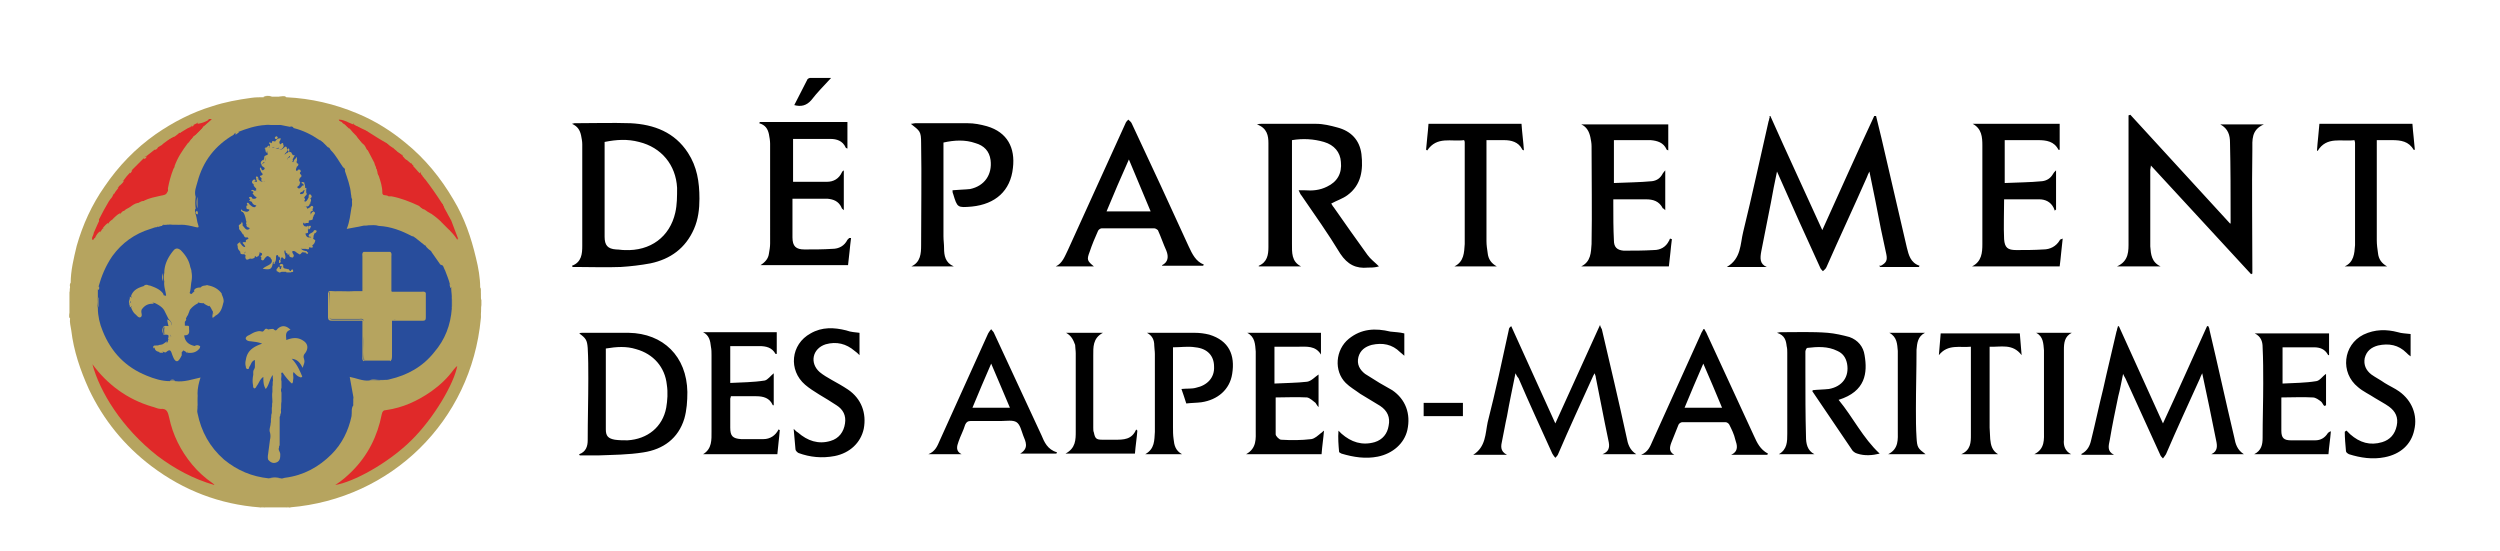 <svg xmlns="http://www.w3.org/2000/svg" xml:space="preserve" id="Calque_1" x="0" y="0" version="1.1" viewBox="0 0 413.9 91.3"><defs id="defs482"><linearGradient id="SVGID_1_" x1="0" x2=".707" y1="0" y2=".707" gradientUnits="userSpaceOnUse"><stop id="stop4" offset="0" stop-color="#e6e6eb"/><stop id="stop6" offset=".174" stop-color="#e2e2e6"/><stop id="stop8" offset=".352" stop-color="#d5d4d8"/><stop id="stop10" offset=".532" stop-color="#c0bfc2"/><stop id="stop12" offset=".714" stop-color="#a4a2a4"/><stop id="stop14" offset=".895" stop-color="#828282"/><stop id="stop16" offset="1" stop-color="#6b6e6e"/></linearGradient></defs><path id="rect3317" fill="#b6a45f" fill-opacity="1" stroke="none" d="M45 16c-.5.1-.9-.1-1.4.1-.7 0-1.3 0-2 .1-2.2.3-4.4.7-6.5 1.4-3.3 1-6.4 2.6-9.3 4.6-3.4 2.4-6.2 5.3-8.5 8.7-2.1 3-3.6 6.3-4.6 9.8-.5 2.1-1 4.1-1 6.2-.2.2-.1.5-.1.7-.1.3 0 .5-.1.8v3.4c.1.3-.1.6.1.9-.1.7.1 1.3.2 2 .4 3.4 1.5 6.6 2.9 9.7 2.4 5.1 5.9 9.4 10.4 12.8 5.3 4 11.3 6.3 17.9 6.8.3-.1.6-.1.9 0h3.4c.2-.1.5-.1.7 0 16.8-1.4 30-14.3 31.6-31.2V52c.1-.5 0-1 .1-1.5v-.8c-.2-.5-.1-.9-.1-1.3-.1-.3 0-.6-.1-.8 0-1.6-.3-3.3-.7-4.9-.8-3.4-1.9-6.6-3.7-9.6-2.1-3.6-4.7-6.8-7.9-9.4-2.4-2-5.1-3.7-8-4.9-3.8-1.6-7.7-2.5-11.8-2.7-.4-.2-.8 0-1.2-.1H45z"/><path id="path45" fill="#e02929" d="M70.4 29.7c1 1.3 1.9 2.6 2.8 4 .3.2.3.5.4.8.2.3.3.6.5.9.4.3.5.7.6 1.1.4 1 .7 1.9 1.1 2.9.1.2.1.3-.1.3-.6-.5-1.1-1-1.4-1.7L73 36.7c-.7-.3-1.2-.8-1.6-1.3-.4-.2-.7-.4-1.1-.7-.4 0-.7-.3-.9-.6-1.5-.7-3-1.3-4.6-1.6h-.4c-.5 0-1.1.1-1.1-.6 0-1-.3-1.9-.6-2.8-.1-.1-.2-.3-.2-.5s-.1-.3-.1-.5c-.3-.3-.4-.7-.4-1.1-.4-.7-.7-1.4-1.1-2.1-.2-.1-.3-.4-.4-.6-.1-.1-.1-.2-.2-.3-.5-.4-1-.9-1.3-1.5-.4-.4-.8-.8-1.1-1.2-.4-.1-.7-.4-.9-.7-.1-.1-.3-.2-.4-.4-.2-.1-.5-.1-.5-.4.5 0 1 .2 1.5.4.4-.1.8 0 1 .4.2.1.4.3.6.3.6.1 1.2.4 1.7.9 1.1.7 2.2 1.4 3.3 2 .4.1.7.4 1 .8.2.2.4.3.6.5.4.2.8.3.9.8l.5.5c.6 0 .8.5 1.1.9l.3.3c.6.2.9.6 1.1 1.2.1.2.3.3.4.5.2-.1.2.2.3.4zM28.7 28c-.4 1-.7 2.1-.9 3.2 0 .2.1.4-.1.6-.2.5-.6.5-1.1.6-.9.2-1.9.4-2.7.8-.3.3-.7.4-1.1.4-.5.1-.9.4-1.3.7-.2.3-.5.5-.9.6-.3 0-.4.2-.6.4-.3.4-.7.8-1.2.9-.3.2-.6.4-.8.7-.2.4-.5.8-.9.9-.2.1-.3.3-.4.5-.2.4-.4.7-.8.9-.1 0-.2.2-.2.3-.1.2-.2.4-.4.3-.2-.1-.2-.3-.2-.5 0-.3.2-.5.4-.7.3-.6.5-1.2.8-1.8 0-.2 0-.3.1-.5.5-1 1.1-2.1 1.7-3.1 0-.4.3-.7.6-.9.1-.1.1-.2.2-.3.1-.4.3-.7.7-1 .1-.1.1-.2.2-.3.1-.4.4-.7.7-.9.3-.4.6-.8 1-1.2.1-.2.3-.4.4-.5l1.9-1.9c.1-.2.3-.4.5-.4.5-.4.9-.7 1.4-1.1.1-.2.4-.3.6-.4.2-.1.3-.2.5-.3.4-.6 1-1 1.7-1.2.1-.1.2-.1.3-.2.2-.3.5-.6.9-.6h.1c.4-.5.9-.8 1.5-.9.1 0 .3 0 .3-.2.1-.1.3-.2.4-.2l.6-.3c.5-.4 1.2-.6 1.9-.7h.6c-.2.6-.7.8-1.2 1.1-.1 0-.1.1-.2.1-.4.7-1 1.3-1.7 1.7 0 .1-.1.1-.1.2-.2.4-.4.7-.8.9-.9 1.2-1.7 2.4-2.2 3.8.1.3 0 .4-.2.5zm26.8 52.3c1.1-.7 2-1.5 2.8-2.3 2.6-2.6 4.2-5.8 4.9-9.4.1-.5.3-.7.7-.7 2.8-.4 5.2-1.5 7.5-3.1 1.4-1 2.7-2.2 3.7-3.6.2-.2.3-.4.6-.6-.5 2.8-3.8 8.6-7.7 12.4-3.9 3.8-9.5 6.8-12.5 7.3zm-40.2-20c2.5 3.4 5.8 5.8 9.8 7 .5.1 1 .4 1.5.4 1-.1 1.2.5 1.4 1.4.6 2.9 1.9 5.5 3.8 7.8 1 1.2 2.1 2.2 3.4 3.1.1.1.2.1.3.3-3.5-1-6.6-2.7-9.4-4.8-6-4.7-9.6-10.7-10.8-15.2z"/><path id="path43" fill="#284d9c" d="M73.7 44.8c.3.8.6 1.5.8 2.3.2.2.3.4.2.6 0 .5.1 1 .1 1.5.1.6.1 1.2 0 1.9-.2 2.7-1.1 5.1-2.9 7.2-1.9 2.4-4.4 3.8-7.4 4.5-.3.1-.6.1-.9.1-.3.1-.5 0-.8.1-.6 0-1.1-.1-1.7 0-1.1.1-2.1-.4-3.2-.6l.6 3.3c.1.5.1.9 0 1.4-.4.5-.2 1.2-.3 1.8-.5 2.4-1.6 4.6-3.3 6.3-2.1 2.1-4.6 3.5-7.7 3.9-.2 0-.5.2-.7.1-.7-.1-1.3-.1-2 0-2.8-.3-5.2-1.3-7.4-3.1-2.4-2.1-3.8-4.7-4.4-7.7-.1-.3 0-.6 0-.9-.1-.8-.1-1.5 0-2.3 0-.9.2-1.8.5-2.7-1.4.3-2.7.8-4.2.6-.3-.1-.6-.1-.9 0-1.3 0-2.6-.4-3.8-.9-3.5-1.4-5.9-3.9-7.3-7.4-.5-1.2-.8-2.5-.8-3.8-.1-.6-.1-1.1 0-1.7v-1.2c0-.2 0-.4.1-.6.5-1.8 1.2-3.5 2.3-5.1 1.6-2.2 3.7-3.7 6.3-4.5.4-.1.7-.3 1.1-.3.2-.2.4-.3.6-.2.1 0 .2.1.3-.1.2-.2.4-.2.6-.1h.4c.7-.1 1.3-.1 2 0 .9 0 1.7.2 2.5.4.4.1.6.1.4-.4-.2-.5-.2-1.1-.4-1.7-.1-.2-.1-.4-.1-.6-.1-.2.1-.3.1-.4-.1-.6-.1-1.2 0-1.9-.3-.9.1-1.7.3-2.5.9-3.4 2.9-6 6-7.8.1-.3.4-.3.6-.4 1.5-.6 3-1.1 4.6-1.2.9-.1 1.7-.1 2.6 0l1.5.3c.2-.1.5-.1.6.2 1.6.4 3 1.1 4.3 2 .2 0 .3.2.5.3l.9.9c.3 0 .3.3.5.5.8.8 1.3 1.8 2 2.8.2.1.4.3.3.6.4 1.2.9 2.5 1 3.8.1.3 0 .6.2.9-.1.4.1.9-.1 1.3-.2 1.2-.3 2.4-.8 3.6.9-.2 1.8-.3 2.6-.5.3-.1.6 0 1-.1.6 0 1.1-.1 1.7.1 2 .1 3.8.8 5.5 1.7.3 0 .4.2.6.3l1.5 1.2c.2 0 .2.2.3.3l.3.3c.2.2.5.3.6.6.5.7.9 1.3 1.4 2 .6.2 1 .4.8 1z"/><path id="path473" d="M293.1 19.2c2.8 6.3 5.7 12.5 8.6 18.9 2.9-6.4 5.7-12.7 8.6-18.9h.3c.3 1.2.6 2.5.9 3.7 1.4 6 2.8 12.1 4.2 18.1.3 1.2.6 2.5 2.1 3 0 .1-.1.1-.1.2h-6.4l-.2-.2h.3c.9-.5 1.1-.9.9-1.9l-.9-4.2c-.6-3.1-1.2-6.2-1.9-9.5-.2.4-.3.6-.4.9-2.2 5-4.5 9.9-6.7 14.9-.1.3-.4.5-.6.7-.2-.2-.4-.4-.5-.7-2.3-5-4.5-9.9-6.7-14.9-.1-.2-.2-.5-.4-.9-.4 1.8-.7 3.5-1 5.1-.5 2.7-1.1 5.4-1.6 8.1-.2 1.1-.3 2.1.9 2.6h-6.6c2.4-1.4 2.2-3.8 2.7-5.8 1.5-6.1 2.8-12.2 4.2-18.3.1-.2.1-.5.2-.7-.1-.2 0-.2.1-.2zM369.3 37v-.8c0-4.2 0-8.4-.1-12.6 0-1.2-.3-2.3-1.6-3h7.2c-2.1.9-1.9 2.6-1.9 4.2-.1 6.5 0 13.1 0 19.6v.9c-.1 0-.2.1-.2.1-5.5-6-11-11.9-16.6-18 0 .3-.1.5-.1.7v12.7c.1 1.3.2 2.6 1.7 3.3h-7.2c2-.9 1.9-2.6 1.9-4.1V19.1c.1 0 .2-.1.3-.1l16.5 18zm-153.9 7.1h-7V44c1.4-.6 1.6-1.8 1.6-3.1V23.7c0-1.2-.2-2.5-1.9-3.1.4-.1.5-.1.7-.1h9.1c1.2 0 2.4.3 3.5.6 2.3.6 3.7 2.1 4 4.4.3 2.6 0 5.1-2.3 6.8-.8.6-1.8.9-2.7 1.4.1.1.2.4.4.6 1.9 2.7 3.7 5.3 5.6 7.9.5.7 1.2 1.2 1.9 1.9-.1 0-.3.1-.4.1-.5.1-1 .1-1.4.1-2 .2-3.4-.5-4.6-2.3-2-3.3-4.2-6.4-6.4-9.6-.2-.2-.3-.5-.5-.9h1c1.3.1 2.5 0 3.7-.6 1.7-.8 2.5-2.2 2.3-4.1-.1-1.6-1.1-2.8-2.8-3.3-1.7-.5-3.5-.6-5.3-.3v17.1c0 1.5-.1 3 1.5 3.8zM350.8 54c2.4 5.3 4.8 10.6 7.3 16.1 2.5-5.4 4.9-10.8 7.3-16.1h.2c.1.2.2.4.2.6 1.4 5.9 2.7 11.9 4.1 17.8.2 1.1.5 2.1 1.6 2.8h-5.4c1.1-.5 1-1.4.8-2.3-.7-3.6-1.5-7.3-2.3-11.1-.2.4-.3.6-.4.9-1.9 4.2-3.8 8.3-5.6 12.5-.1.2-.3.4-.5.7-.2-.2-.4-.4-.5-.7-1.9-4.1-3.7-8.2-5.6-12.3-.1-.3-.3-.5-.5-1-.3 1.4-.5 2.6-.8 3.7-.5 2.4-1 4.8-1.4 7.2-.2 1-.5 1.9.7 2.5h-5.4c0-.1 0-.2.1-.2.9-.5 1.3-1.3 1.5-2.2.7-2.8 1.3-5.7 2-8.5.7-3.2 1.5-6.4 2.2-9.5.1-.2.1-.5.2-.7 0-.2.1-.2.2-.2zm-99.9 7.8c-.5 2.5-1 4.8-1.4 7.1-.3 1.3-.5 2.6-.8 4-.2.9-.4 1.8.8 2.4h-5.6c2.1-1.3 2-3.5 2.4-5.4 1.3-5.1 2.4-10.2 3.5-15.3 0-.2.1-.4.4-.6 2.4 5.3 4.8 10.6 7.3 16.1 2.5-5.5 4.9-10.8 7.4-16.3.1.4.2.5.3.7 1.4 6 2.8 11.9 4.1 17.9.2 1.1.5 2.1 1.6 2.8h-5.6c1.5-.6 1.1-1.7.9-2.7-.7-3.3-1.3-6.6-2-10 0-.2-.1-.4-.2-.7-.2.3-.3.6-.4.8-1.9 4.2-3.8 8.3-5.6 12.5-.1.3-.3.5-.5.7-.2-.2-.3-.4-.5-.7-1.9-4.2-3.8-8.3-5.6-12.5-.2-.2-.3-.4-.5-.8zM131.3 30.1h5.6c1.1 0 2-.5 2.5-1.6 0-.1.1-.1.3-.3v6.6c-.2-.2-.4-.3-.4-.5-.5-1-1.3-1.3-2.3-1.4h-5.8v6.4c0 1.5.6 2 2 2 1.5 0 3.1 0 4.6-.1 1.1 0 2-.5 2.5-1.5l.3-.3h.3c-.2 1.5-.3 3-.5 4.5h-14.5c.8-.5 1.3-1.1 1.4-1.9.1-.6.2-1.1.2-1.7V23.8c0-.5-.1-1.1-.2-1.6-.2-.9-.6-1.5-1.6-1.8 0-.1.1-.1.1-.2h14.5v4.4c-.2-.1-.3-.1-.3-.2-.5-1.1-1.5-1.4-2.5-1.4h-6.2zM331.8 33c0 2.3-.1 4.5 0 6.6.1 1.4.6 1.8 2 1.8 1.5 0 3 0 4.5-.1 1.1 0 2.1-.5 2.7-1.5 0-.1.1-.1.2-.2 0 0 .1 0 .3-.1-.2 1.6-.3 3.1-.5 4.6h-14.5c1.6-.8 1.7-2.3 1.7-3.7V24.1c0-1.4-.1-2.8-1.6-3.6H341v4.3h-.2c-.7-1.4-2-1.6-3.4-1.6h-5.5v7.1c2.1-.1 4.2-.1 6.2-.3.8-.1 1.4-.5 1.8-1.2.1-.2.2-.3.5-.6v6.5c-.1.1-.2.1-.2.2-.1-.2-.1-.3-.2-.5-.5-1-1.4-1.4-2.4-1.4zm-64.6-9.8v7.1c2.1-.1 4.2-.1 6.3-.3.8-.1 1.4-.5 1.8-1.3.1-.1.2-.3.4-.5v6.6c-.2-.2-.3-.3-.4-.3-.6-1.2-1.6-1.5-2.8-1.5h-5.4v.9c0 2 0 3.9.1 5.9 0 1.1.5 1.6 1.6 1.7 1.7 0 3.3 0 5-.1 1.1 0 2-.5 2.5-1.5.1-.1.1-.3.2-.4.1 0 .2.1.3.1-.2 1.5-.3 3-.5 4.5h-14.5c1.6-.8 1.6-2.3 1.7-3.7.1-5.4 0-10.8 0-16.2 0-.5-.1-1-.2-1.5-.2-.9-.6-1.7-1.5-2.1h14.4v4.3c-.2-.1-.3-.1-.3-.2-.5-1.1-1.5-1.4-2.6-1.5zM157.9 44.1h-7c1.5-.7 1.6-2.1 1.6-3.5 0-5.6.1-11.3 0-16.9 0-2-.2-2-1.7-3.2.3 0 .5-.1.7-.1h8.7c1.1 0 2.1.2 3.2.5 3.4 1 4.7 3.6 4.3 6.9-.4 3.8-2.9 6-6.8 6.4-2.4.2-2.4.2-3.1-2.1-.1-.2-.1-.4-.1-.6 1-.1 2-.1 2.9-.2 2.4-.5 3.7-2.4 3.4-4.8-.2-1.5-1.1-2.4-2.5-2.8-1.7-.6-3.5-.5-5.3-.1v15.5c0 .7.1 1.3.1 2 0 1.2.2 2.4 1.6 3zm142.2 20.5c.9-.1 1.8-.1 2.7-.2 2.2-.4 3.4-2 3-4.2-.2-1-.7-1.7-1.6-2.1-1.6-.8-3.3-.7-5-.5-.1 0-.3.4-.3.6v3.4c0 3.6 0 7.1.1 10.7 0 1.1.2 2.3 1.4 2.9h-5.9c1.4-.8 1.4-2.1 1.4-3.4V58.4c0-.4 0-.7-.1-1.1-.1-.9-.3-1.8-1.6-2.2.4-.1.5-.1.7-.1 2.6 0 5.2-.1 7.7.1 1.2.1 2.5.4 3.6.7 1.4.5 2.3 1.6 2.5 3 .5 2.9.2 6-4.3 7.4 2.4 2.9 4 6.3 6.8 8.9-1.2.3-2.5.4-3.7 0-.4-.1-.8-.4-1-.8-2.2-3.2-4.3-6.4-6.5-9.6.1.1.1.1.1-.1zM384 20.5h15.4c.1 1.5.3 2.9.4 4.3h-.2c-.8-1.4-2.1-1.6-3.6-1.6h-2.5v16.6c0 .7.1 1.4.2 2.1.1 1 .6 1.7 1.5 2.2h-7c1.5-.7 1.6-2.1 1.7-3.5V23.7c0-.1 0-.2-.1-.5-2.1.3-4.6-.7-6.1 1.8l-.1-.1c.1-1.5.3-3 .4-4.4zM128.7 75.2h-12.3c1.5-.9 1.4-2.4 1.4-3.8V58.8c0-.5 0-.9-.1-1.4-.1-1-.3-1.9-1.3-2.4h12.2v3.6h-.2c-.6-1.1-1.6-1.3-2.7-1.3h-4.8v6.1c1.9-.1 3.8-.1 5.7-.4.5-.1 1-.8 1.5-1.2v5.3c-.1 0-.2 0-.2-.1-.5-1.1-1.5-1.4-2.7-1.4H121c0 .2-.1.3-.1.4v4.8c0 1.4.4 1.8 1.8 1.9h3.7c1.1 0 2-.6 2.5-1.6.1 0 .1.1.2.1-.1 1.4-.3 2.7-.4 4zM218.3 62v5.4c-.3-.3-.4-.6-.5-.7-.4-.3-.9-.8-1.4-.9-1.8-.1-3.5 0-5.2 0v6.1c0 .3.6.9.9.9 1.7.1 3.3.1 5-.1.6-.1 1.1-.6 1.6-1 .2-.1.3-.3.5-.4-.1 1.3-.3 2.5-.4 3.9h-12.5c1.8-1 1.6-2.6 1.6-4v-13c-.1-1.2-.1-2.4-1.4-3.1h12.2v3.6c-.9-1.5-2.4-1.3-3.7-1.3h-4v6.1c1.8-.1 3.7-.1 5.4-.3.7-.1 1.3-.8 1.9-1.2zm166.5 5.2c-.2-.2-.3-.5-.5-.7-.4-.3-.9-.7-1.4-.7-1.7-.1-3.4 0-5.2 0v5.5c0 1.2.4 1.6 1.6 1.6h4c.9 0 1.6-.4 2.1-1.2.1-.1.2-.2.5-.3-.1 1.3-.3 2.5-.4 3.8h-12.3c1.2-.6 1.4-1.6 1.4-2.7 0-3 .1-6 .1-9 0-2 0-4-.1-6 0-1-.3-1.8-1.3-2.3h12.3v3.6c-.1 0-.2 0-.2-.1-.5-.9-1.3-1.2-2.3-1.2h-5.2v6c1.9-.1 3.8-.1 5.6-.4.6-.1 1-.8 1.6-1.2v5.2c-.2.1-.3.1-.3.1zM251.9 20.5c.1 1.5.3 2.9.4 4.4-.2-.1-.3-.1-.3-.2-.6-1.2-1.8-1.5-3-1.5h-2.9v16.7c0 .7.1 1.3.2 2 .1 1 .6 1.7 1.5 2.2h-7c1.6-.8 1.6-2.3 1.7-3.7V23.6c0-.1 0-.2-.1-.4-2.1.3-4.5-.7-6.1 1.7-.1 0-.1-.1-.2-.1.1-1.4.3-2.8.4-4.3zm-62 34.6h7.9c.8 0 1.6.1 2.4.3 3.3 1 4.3 3.4 3.8 6.5-.4 2.6-2.4 4.3-5.1 4.7-.8.1-1.7.1-2.5.2-.3-.9-.5-1.6-.8-2.4.9-.1 1.7 0 2.4-.2 1.9-.4 3.1-1.7 3-3.5 0-1.8-1.1-3-3.1-3.2-1.2-.2-2.4 0-3.7 0v13.2c0 .7 0 1.3.1 2 .1 1 .3 1.9 1.4 2.5h-6.1c1.6-.9 1.5-2.3 1.6-3.7V58.6c0-.5-.1-1-.1-1.4 0-.9-.3-1.6-1.2-2.1zm42.6.1v3.7c-.3-.3-.5-.4-.7-.6-1.3-1.3-2.9-1.6-4.7-1.2-1.1.3-1.9.9-2.2 2-.3 1.2.2 2.1 1.1 2.8l2.4 1.5 2.1 1.2c2.2 1.5 3.1 3.9 2.5 6.6-.5 2.2-2.4 3.9-4.9 4.4-2 .4-4 .1-6-.5-.2-.1-.4-.2-.4-.3-.1-1.1-.2-2.3-.1-3.5l.5.5c1.6 1.4 3.4 2 5.5 1.4 1.3-.4 2.1-1.4 2.3-2.7.3-1.4-.2-2.5-1.4-3.3-1.1-.7-2.2-1.3-3.3-2-.8-.6-1.7-1.1-2.4-1.8-2-2-1.7-5.5.5-7.3 2.1-1.7 4.4-1.8 6.9-1.2.9.1 1.5.1 2.3.3zm156 16.1.6.6c1.6 1.4 3.3 1.9 5.3 1.3 1.3-.4 2.1-1.3 2.4-2.7.3-1.4-.2-2.4-1.3-3.2-.7-.5-1.5-.9-2.3-1.4-.9-.6-2-1.1-2.8-1.8-3-2.4-2.5-7 .9-8.7 1.9-.9 3.8-.9 5.7-.4.6.2 1.3.2 2.1.3V59c-.3-.2-.5-.4-.7-.6-1.3-1.3-2.9-1.6-4.7-1.2-1.1.3-1.9.9-2.2 2.1-.2 1.1.2 2 1.1 2.7.7.5 1.5.9 2.2 1.4.8.5 1.7.9 2.4 1.4 2.1 1.5 3.1 3.9 2.5 6.4-.5 2.4-2.3 4-4.9 4.5-2 .4-4 .1-5.9-.5-.2-.1-.5-.3-.5-.5-.1-1.1-.2-2.2-.2-3.2.1-.1.2-.2.3-.2zM142.3 55.1v3.7c-.3-.3-.5-.5-.8-.7-1.4-1.2-3-1.6-4.8-1.1-2.2.7-2.7 3.1-1 4.6.6.5 1.3.9 2 1.3.9.5 1.8 1 2.7 1.6 2.2 1.5 3.1 3.9 2.6 6.5-.5 2.3-2.3 4-4.8 4.5-2.1.4-4.1.2-6-.5-.2-.1-.5-.4-.5-.6-.1-1-.2-2.1-.3-3.4.3.3.5.5.7.6 1.6 1.4 3.4 2 5.4 1.4 1.4-.4 2.2-1.5 2.4-2.9.2-1.3-.3-2.3-1.4-3-.9-.6-1.9-1.2-2.9-1.8-.8-.5-1.6-1-2.3-1.6-2.8-2.4-2.4-6.7.9-8.5 1.9-1.1 3.9-1 5.9-.5.8.3 1.5.3 2.2.4zm187.1 2.3v13.4c0 .6.1 1.3.1 1.9.1 1 .3 1.9 1.3 2.5h-6.1c1.6-.7 1.6-2 1.6-3.2V57.4c-1.8.2-3.8-.5-5.3 1.4l.3-3.6h13.1l.3 3.6c-1.5-2-3.5-1.3-5.3-1.4zm-152.9-2.3h6.1c-1.7.9-1.6 2.4-1.6 3.8v11.9c0 .3 0 .6.1.8.2 1 .4 1.2 1.4 1.2h2.1c1.4 0 2.8 0 3.5-1.7l.2.2c-.1 1.3-.3 2.5-.4 3.8h-11.5c1.7-.9 1.7-2.3 1.7-3.7V58.5c0-.5-.1-1-.1-1.4-.3-.8-.6-1.5-1.5-2zm166.4 20.1h-6.1c1.8-.9 1.6-2.5 1.6-3.9V58c-.1-1.1-.1-2.3-1.3-2.9h5.9c-1.2.6-1.3 1.7-1.3 2.8v14.9c-.1 1 .2 1.9 1.2 2.4zm-24.1 0h-6.2c1.8-.9 1.6-2.5 1.6-3.9V58.1c-.1-1.1-.1-2.3-1.4-3h5.9c-1.2.6-1.3 1.7-1.4 2.8 0 3.3-.1 6.5-.1 9.8 0 1.6 0 3.2.1 4.7.1 1.7.2 1.8 1.5 2.8zm-83.1-6.3v-2.2h6.5v2.2zM131.5 17.4c.7-1.4 1.5-2.9 2.2-4.3.1-.1.3-.2.4-.2h3.5c-1.2 1.3-2.3 2.4-3.3 3.7-.8.9-1.7 1.1-2.8.8zm-17.6 7.9c-2.2-3.4-5.6-4.7-9.5-4.9-3.1-.1-6.2 0-9.3 0-.1 0-.3.1-.4.1.9.4 1.3 1 1.5 1.9.1.5.2 1 .2 1.5v16.8c0 1.3-.1 2.7-1.7 3.3 0 .1.1.1.1.2h.5c2.5 0 5 .1 7.5 0 1.6-.1 3.3-.3 4.9-.6 3.3-.7 5.8-2.5 7.2-5.7.7-1.6.9-3.3.9-5 0-2.8-.4-5.3-1.9-7.6zm-2.1 9.9c-.9 4-4.1 6.4-8.4 6.2-.5 0-.9-.1-1.4-.1-1.4-.1-1.9-.7-1.9-2.1V23.5c2-.4 3.8-.5 5.7 0 3.7.9 6.1 3.8 6.3 7.6 0 1.4 0 2.8-.3 4.1zm85 5.6c-3.1-6.8-6.2-13.5-9.4-20.3-.1-.3-.4-.5-.6-.7-.2.2-.4.4-.5.7-3.2 7-6.3 13.9-9.5 20.9-.5 1-.9 2.2-2 2.7h6.3c-1.1-.9-1.2-1.1-.7-2.4.4-1.2.9-2.4 1.4-3.5.1-.2.4-.4.6-.4h8.7c.2 0 .5.2.6.3.5 1.1.9 2.3 1.4 3.4.4 1 .3 1.9-.7 2.4v.1h6.8c0-.1.1-.1.1-.2-1.3-.5-1.9-1.7-2.5-3zM183.2 35c1.2-2.9 2.4-5.7 3.7-8.6 1.2 2.9 2.4 5.7 3.6 8.6zm-79.1 20.1h-7.7c-.2 0-.3 0-.5.1 1.1.8 1.3 1.1 1.4 2.4.1 1.7.1 3.4.1 5.1 0 3.4-.1 6.8-.1 10.2 0 1-.3 1.9-1.4 2.3 0 .1 0 .1.1.2h3c2.5-.1 5-.1 7.5-.5 3.3-.5 5.8-2.3 6.8-5.6.4-1.4.5-2.9.5-4.4-.1-5.9-4-9.7-9.7-9.8zm6.2 12.4c-.6 3.2-3.1 5.2-6.4 5.4-.7 0-1.4 0-2.1-.1-1.1-.2-1.5-.6-1.5-1.7V57.7c1.8-.3 3.4-.4 5 .1 2.9.8 4.8 3 5.1 5.9.2 1.3.1 2.6-.1 3.8zm180.1 4.7c-2.6-5.6-5.2-11.3-7.8-16.9-.1-.3-.3-.5-.4-.8h-.2c-.1.3-.3.5-.4.8-2.7 5.9-5.3 11.8-8 17.7-.4.9-.7 1.8-1.9 2.3h5.5c-.9-.5-.8-1.2-.5-2l1.2-3c.1-.2.4-.4.6-.4h7.2c.2 0 .5.2.6.4.4.8.8 1.6 1 2.5.3.9.6 1.9-.7 2.5h6c0-.1.1-.1.1-.2-1.3-.7-1.8-1.8-2.3-2.9zm-11.5-4.7c1-2.4 2-4.8 3.1-7.3 1.1 2.5 2.1 4.9 3.1 7.3zM172.4 72l-7.8-16.8c-.1-.3-.3-.4-.5-.7-.2.2-.3.4-.5.7-2.7 5.9-5.3 11.8-8 17.7-.4.9-.7 1.8-1.9 2.3h5.5c-1-.5-.8-1.3-.5-2.1.3-.9.8-1.8 1.1-2.8.2-.4.4-.6.9-.6h5.1c.8 0 1.9-.2 2.5.2.6.4.8 1.4 1.1 2.2.4 1 1 2.1-.5 3h6c0-.1.1-.1.1-.2-1.6-.5-2.1-1.7-2.6-2.9zM161 67.5c1-2.4 2-4.8 3.1-7.3 1.1 2.6 2.1 4.9 3.1 7.3z"/><path id="path21" fill="#b6a45f" fill-opacity="1" d="M44.262 15.875c-.238 0-.462.025-.662.125.5 0 1 .2 1.4-.1-.25 0-.5-.025-.738-.025zm2.615.06c-.224.008-.465.065-.678.065.4.2.801.1 1.201.1-.14-.141-.325-.171-.523-.164zm8.13 2.725c-.163-.005-.257.09-.407.24-.2.2-.2.3-.1.5.2.6 1.3 1 1.9.8-.2-.1-.3-.3-.5-.4-.2-.5-.3-.9-.7-1.1a.67.67 0 0 0-.192-.04zm-19.056.201c-.145-.004-.276.089-.351.239-.1.2-.2.5-.5.6-.4.4-.8.7-1.2 1.1.4.2.7.1 1.1-.1.4-.3.7-.9 1.3-.9.2 0 .3-.3.2-.5-.1-.2-.3-.3-.4-.4a.356.356 0 0 0-.149-.039zm-1.957.725c-.6-.061-1.145.314-1.295.914.7-.1 1.3-.3 1.9-.7a1.41 1.41 0 0 0-.605-.214zm23.914.207c-.164.052-.258.256-.408.406.3.1.7.3 1 .4 0-.4-.1-.698-.4-.798a.302.302 0 0 0-.192-.008zm-12.408.682c-.425 0-.85.074-1.3.224h2.6a4.07 4.07 0 0 0-1.3-.224zm11.3.025c-.2.8.1 1 .9.7-.3-.2-.5-.6-.9-.7zm2.89.09c-.19.017-.39.086-.59.21.5.4 1.1.6 1.7.9-.074-.75-.543-1.162-1.11-1.11zm-10.915.072c-.1-.012-.225.088-.375.238.2.1.4.1.6.2-.05-.3-.125-.425-.225-.438zm-16.865.043c-.155-.042-.21.07-.21.295.1-.1.3-.1.4-.2a.69.69 0 0 0-.19-.095zm-.973.158c-.137.013-.287.087-.437.137-.5.1-.8.5-.7 1l1.5-.9c-.1-.2-.225-.25-.363-.237zm2.864.137c-.6.5-1.201 1.1-1.701 1.7.9.5 1-.6 1.5-.8.5-.2.3-.6.2-.9zm-4.51.805a.676.676 0 0 0-.191.095c-.4.1-.4.4-.4.8.3-.1.6-.4.9-.6-.075-.225-.15-.338-.309-.295zm10.074.045c-.234-.02-.44.076-.365.45.2-.1.4-.3.6-.4a1.013 1.013 0 0 0-.235-.05zm-11.328.638c-.137-.012-.287.061-.437.211-.1.2-.2.4-.5.4-.5.1-.6.501-.4.901.6-.4 1.1-.8 1.7-1.2-.1-.2-.225-.3-.363-.312zm30.764.012c-.3.3-.2.5 0 .7.2.1.298.2.398.4.2.5.5.6.9.4-.4-.5-.698-1.1-1.298-1.5zm-13.026.06a.12.12 0 0 0-.076.04c-.1 0-.199.2-.199.2 0 .1.1.3.3.2.1 0 .1-.1.2-.2-.075-.15-.15-.244-.225-.24zM32 22.8c-.4.2-.6.6-.8.9.2 0 .5.3.8 0 .2-.3.2-.6 0-.9zm14.426.1c-.33.012-.587.105-.772.4H45.6v.1c-.2.1-.6-.3-.6.3-.2 0-.3-.2-.4-.1-.1.1 0 .2.1.3v.3h-.1v-.1c-.2 0-.3.1-.4.3-.2 0-.3 0-.4.3.075-.075.135-.107.192-.114a.308.308 0 0 0-.092.113c.1.2 0 .502.3.602-.057-.169-.018-.276.062-.371-.041.134-.024.282.039.47.2.4-.6.2-.4.6.077.233.09.466.001.7.013-.351.082-.625-.101-.9-.1.3-.001.5-.201.7 0 .015.002.03.005.045-.033-.013-.069-.027-.105-.045-.2.1-.4.4-.3.6a.303.303 0 0 0 .087.072c-.037.334.312.437.502.617a.324.324 0 0 1 .012.211c-.2.1-.3.4-.5 0a.204.204 0 0 0-.117.03.21.21 0 0 1 .117-.13l-.201-.2c-.095.189-.1.378.07.568.013.045.03.084.03.132 0 .2.7.5-.1.7-.2.1.097.298.199.398-.002.163-.016.303-.1.303l.256.254-.006.035c-.16-.017-.26-.09-.35-.09l-.298-.3c-.1-.1-.3-.1-.4 0 0 0 .099.1.099.2.1.2.1.2-.2.2a.507.507 0 0 0-.22-.006c.044-.057.115-.094.22-.094 0-.2-.1-.4-.4-.2-.198.199-.297.494.09.694.005.039.01.066.01.106v.1c.1.2.2.3.4.5.015.043.036.073.051.113a.774.774 0 0 1-.15.187c.162.081.29.197.406.297-.169-.122-.283-.272-.508-.197-.2-.1-.5-.3-.6 0-.1.1.201 0 .301.1.034.033.048.086.067.134L41.8 32c.2.2.3.5.6.6.028.014.047.03.058.045l.002.001.002.006c.001.008.007.016.008.024a.084.084 0 0 1-.014.047l-.002.002c-.018.03-.048.063-.064.093a.544.544 0 0 1-.192.082H41.9c-.007.016-.013.025-.021.04l-.002-.002c-.1-.075-.146-.207-.277-.338a.44.44 0 0 0-.047.027c-.087-.096-.185-.012-.354.072.1.1.101.201.201.301v.1s-.1.1-.2.1c.1.1.3.1.4.2h.1c.09.363.346.56.69.594h.003L42.4 34c.021.031.017.047.028.072l-.225.225c-.035.001-.071.004-.103.004-.352 0-.553-.301-.8-.444v-.056c-.1-.1-.2-.301-.4-.201-.1.1.1.3.1.4-.3 0-.2.3-.2.4 0 .291.282.206.481.291a.264.264 0 0 1-.082.21c-.3.3-.6.1-1 0-.1 0-.099-.202-.199-.202s-.1.102-.1.102c0 .1.1.299.3.299.3.3.4.8.5 1.2 0 .2.1.3.1.5-.2.2.1.3 0 .5-.026.08.007.13.063.17.047.153.249.176.408.247.031.047.05.104.03.183-.6.4-.802-.3-1.102-.5-.1-.2.101-.4-.199-.7.1.5-.7.4-.4.9-.1.3.1.5.3.7.1.2.2.3.3.5h.1c.1.3.2.6.6.5l-.1-.1c.1.1.2.1.3.2.035.035.042.07.052.106h-.002a.24.24 0 0 0-.05-.006c-.083.166-.304.128-.377.28a.393.393 0 0 0-.024.02v.3c-.985-.09-.283.303-.199.529v-.016c.008.096.1.192.1.287-.459 0-.586-.412-.834-.636l.035-.065a.256.256 0 0 1-.07-.11c-.113.103-.283.139-.323.257-.038.016-.08.027-.107.054v.2c.035.07.046.166.062.263a.773.773 0 0 0 .266.623v.002c.01.038.033.074.07.112l.102.101c-.099.398.3.399.5.399.1 0 .199-.1.199-.3l.139-.138.013.008c-.01.05-.022.1-.052.13-.1.1-.1.2-.2.3.1 0 .2.1.3.3h.064c-.086.002-.164.013-.164.1.1.7.4.5.8.3.3.1.6 0 .8-.2l-.085-.084c.027-.003.053 0 .084-.016.074-.074.104-.089.149-.094.017.031.037.062.052.094.1.2.2-.1.4-.1a.362.362 0 0 0 .038-.12c.072-.106.093-.242.162-.38-.043 0-.087-.004-.129-.01.047-.028.096-.057.129-.09.4.1.5.2.3.5-.3.1-.1.2 0 .4-.2.3.1.4.2.4.129 0 .215-.124.287-.266.068-.076.119-.187.213-.234.4-.5.6.1.9.1.004-.005.01-.005.014-.009-.04.037-.078.075-.113.11L45 43l.018.018.005.058L45 43.1v.222c-.151.595-1 .677-1.5 1.178 1.3.2 1.5.1 1.7-1.1l.07-.07c.006.02.017.044.03.07 0 .1-.1.3.1.3.095 0 .1-.178.1-.366.031.006.064.002.1-.033.1-.3.1-.6.1-.9l.044-.089c.26-.278.283.115.455.288a.44.44 0 0 0 .043-.202c.017.07.03.144.059.202.1.1.1.3.1.4.1.1.199.1.099-.1.2-.8.5.3.7-.1.2-.4-.2-.9-.1-1.3 0-.1 0 0 .1 0h.1c-.1.3.1.4.3.5.1.6.2-.1.3 0 0 .2-.1.5.3.6.2 0 .2.1.3 0 .4-.4-.2-.6-.1-1 .462-.185.67.307 1.014.384L49.4 42c.394.394.496-.376.786-.209l-.063-.043a.295.295 0 0 1 .178.053h.35c-.026.025-.051.05-.051.1.2.1.4.2.4 0 .07-.07-.056-.14-.172-.176.017-.036.017-.08-.027-.125-.357-.09-.707-.115-.922-.4h.72c.36.09.64.18.546-.241.122 0 .263.01.455.041h.1c.149-.15.07-.285-.018-.393.272-.133.413-.368.496-.707h.021a.721.721 0 0 0-.013-.037l.013-.062a.548.548 0 0 0-.092-.076l-.002-.002a.484.484 0 0 0-.195-.135.524.524 0 0 0-.1-.174c.097-.074.186-.17.053-.344.208-.132.06-.47.336-.47.1-.1.301-.3.201-.4-.1-.1-.4-.2-.5.1-.2.3-.7.3-.8.7 0 .2.2.2.3.2.034.016.067.03.1.04 0 .023.003.044.006.067-.037-.002-.08-.006-.106-.006H51a.784.784 0 0 1-.332-.301h.031c-.072-.072-.092-.198-.135-.299.058-.126.36-.05.436-.201v-.3a.371.371 0 0 1-.035-.2H51a.68.68 0 0 0 .074-.256c.01-.012.015-.034.026-.045-.008-.023-.018-.037-.028-.054A.688.688 0 0 0 51 37.4h-.1a1.707 1.707 0 0 1-.07.125h-.006l-.023-.025h-.102c-.057 0-.145-.033-.23-.023-.188-.114-.364-.382-.27-.477.1-.3.201 0 .301.1 0-.4.8.1.6-.5.1-.2.4-.1.5-.2.3 0 .1-.4.3-.5-.1-.3.6-.6 0-.9-.2.1-.3.2-.4.4-.1 0-.1.1-.2.1l.1-.1c.085-.084-.031-.237.045-.343l.002-.002a.284.284 0 0 0 .063-.059c.102-.005.29-.098.29-.195-.2-.2.3-.501-.1-.701h-.2c-.1.2-.3.3-.5.4-.2.2-.1-.2-.3-.2a.295.295 0 0 0-.126-.073.47.47 0 0 0 .125-.028c.3 0 .502-.1.602-.5l-.033.002.002-.002h.13c0-.066-.01-.12-.025-.172.05-.1.095-.208.125-.328 0-.1 0-.199-.1-.299l-.004.002a2.12 2.12 0 0 0 .004-.101c.4-.2.1-.502 0-.602-.2-.1-.3.101-.3.301v.2c-.175.261-.273.601-.56.683h-.003c-.374-.104.058-.288-.037-.383 0-.1-.1-.2-.1-.2-.037-.037-.043-.062-.05-.087a.091.091 0 0 1 .05-.014v-.013a.245.245 0 0 1 .038-.114c.033-.02.062-.041.062-.072l.006-.014c.157-.165.41-.296.193-.586v-.4a.41.41 0 0 0-.094-.076.241.241 0 0 1 .094-.024c.1-.1 0-.2 0-.3a.382.382 0 0 0-.236.078c.083-.156.086-.276.014-.354.1-.13-.15-.404-.077-.625-.2 0-.4-.198-.5.102.238.08.413.22.375.426-.055-.012-.107-.028-.175-.028-.3.3-.5.7-.8.4-.3-.2.3-.299.3-.599 0-.1.1-.2.1-.3-.129-.193-.201-.382-.169-.548a.2.2 0 0 1 .069.047c0-.062.009-.134.02-.213.025-.029.04-.06.08-.086.2-.1.3-.3.1-.5-.2-.2-.2-.3 0-.5-.023-.14-.058-.224-.1-.271v-.03c-.016 0-.03.002-.046 0a.156.156 0 0 0-.111-.013c-.136-.018-.242-.033-.242.113-.069.04-.13.078-.201.102-.24-.24.026-.481.043-.72.16-.048.232-.182.252-.37l.005-.012-.004-.008c.003-.029.004-.06.004-.091a.296.296 0 0 1-.03.048.354.354 0 0 0-.259-.142.255.255 0 0 0-.011-.205c.02-.061.019-.118.03-.178.056-.056.086-.117.032-.182.01-.166-.003-.323-.062-.441 0-.1-.1.1-.1.2-.2.1-.3.3-.4.5 0 .1 0 .2-.2.1-.017-.017-.014-.034-.025-.052.08-.01.125-.11.125-.348a.225.225 0 0 1-.117-.039l.117-.06.3-.602h-.3c-.1-.1-.1-.199-.2-.299-.092-.278-.208-.254-.323-.17.026-.077.01-.13-.176-.13l-.201.2h-.1c-.1.1-.2.2-.4.3.1-.2.2-.3.3-.4.2-.2.2-.4.1-.6 0-.2-.1-.4-.3-.3-.3.2-.5.6-.9.4-.1-.1-.2-.1-.3-.1-.2 0-.3-.1-.5-.1h-.2a.46.46 0 0 1-.214-.05.308.308 0 0 0 .01-.05h.103c.2.1.3.1.5.1H46c.034-.034.067-.065.1-.094v.094c.3.4.7.2.9-.4-.1 0-.1-.1-.1-.1 0-.6-.3-.2-.5-.1v.067c-.001-.069-.012-.079-.1-.166v-.102c-.173-.26.18-.445.145-.685l.055-.114h-.074zM51.1 37.7v.3c.3-.1.3-.4.4-.6h-.4v.3zm-11.37 2.39a.307.307 0 0 0 .07-.09c-.06 0-.083.038-.07.09zm13.653-17.115c-.09.018-.109.15-.184.224.1.2.3.301.5.301 0-.2.101-.5-.199-.5-.05-.025-.087-.032-.117-.025zm11.168.537c-.15.012-.301.087-.451.187.3.4.7.601 1 .801 0-.2.2-.5-.1-.8-.15-.15-.3-.2-.45-.188zm-18.15.506v.082c-.013.012-.025.027-.038.043a.288.288 0 0 0 .037-.125zm8.382.056c-.089.019-.108.152-.183.227l.5.5c0-.2.1-.501-.2-.701-.05-.025-.087-.032-.117-.026zm-8.482.149-.037.056c-.022.013-.044.026-.063.04a1.27 1.27 0 0 0 .1-.096zm-1.739.027c.013.025.038.05.038.05a.11.11 0 0 1 .07.022.443.443 0 0 0-.166.192.606.606 0 0 1 .059-.264zm-18.582.1c-.21-.02-.38.076-.38.45.3 0 .4-.2.6-.4a.98.98 0 0 0-.22-.05zm34.32.05c0 .3 0 .6.4.6-.1-.2-.3-.4-.4-.6zm-12.556.172c-.078-.001-.144.148-.144.229 0 .1.1.199.1.299.2-.1.3-.3.1-.5a.083.083 0 0 0-.056-.028zm18.434.283c-.122 0-.279.02-.479.045.2.4.6.5.9.8 0-.676-.056-.845-.421-.845zm-18.317.965c.053.02.103.044.139.08.024.048.001.095-.037.143a.58.58 0 0 0-.162.057c-.2.1-.201.3-.301.4.1-.2.1-.4.3-.5.06-.06.073-.12.061-.18zm19.393.043c-.14 0-.254.111-.254.336.4.3.7.6 1.1.9 0-.2.1-.399-.1-.599a.9.9 0 0 0-.6-.6.328.328 0 0 0-.146-.037zM24.3 25.9c-.4 0-.5.1-.5.4.3 0 .4-.2.5-.4zm19.398.9c.094 0 .1.088.018.016.047.047.07.066.097.055-.006.01-.007.02-.013.03-.154.076-.248.154-.283.277a.187.187 0 0 1-.018-.078h-.1l.3-.3zm18.201.3c-.5.7-.4.9.4 1.1 0-.4-.1-.8-.4-1.1zm6.875.386a3.184 3.184 0 0 0-.375.014c.4.4.7.8 1.1 1.2.263-.788.066-1.192-.725-1.214zM29 27.5c-.1.2-.2.3-.3.5.4 0 .6 0 .3-.5zm28.1.1c0 .2.1.4.3.6.1-.1.3-.1.2-.4-.1-.2-.3-.2-.5-.2zm-35.2.6c-.3 0-.4.1-.4.5.2-.1.3-.3.4-.5zm40.5.5c-.2.2-.1.3.2.5 0-.2-.1-.4-.2-.5zm7.5.4c.2.2.3.4.5.6.1-.3.1-.6-.5-.6zm-27.4.1c-.2.1-.1.3-.1.4h.4c0-.2-.2-.4-.3-.4zm-22 .7c-.8 0-.9.1-.7.9.2-.3.6-.5.7-.9zm23.2.1h.101a.302.302 0 0 1-.133.076c.032-.03.031-.076.031-.076zM19.11 31.088c-.38.056-.436.337-.21 1.012.2-.4.499-.7.699-1-.2-.025-.362-.03-.489-.012zm8.79.213c-.1.2-.1.4-.1.6.5-.2.1-.4.1-.6zm22.58.181c-.024.038-.046.083-.08.118-.064.127-.088.253-.122.38-.06.031-.12.06-.18.12-.1 0-.3.1-.4 0-.1-.1.102-.2.102-.3.277 0 .36-.145.453-.3h.146a.22.22 0 0 0 .08-.018zm12.718.418c-.2 0-.398.1-.398.4.1.5.498.5.898.6.4.1.602-.1.602-.4-.3-.3-1.002 0-1.102-.6zm-4.898.1c0 .3-.1.6.1.8.024-.024.044-.044.058-.06.003.016.016.036.041.06v1.4c.1-.5.4-1 .1-1.6-.041.04-.079.064-.106.086.006-.021.006-.046.006-.086-.1-.2 0-.4-.2-.6zm-39.602.3c-.4 0-.698.1-.898.4-.1.2.099.4.299.5.2-.3.5-.5.6-.9zm14 .3c-.2.6-.2 1.3 0 1.9v-1.9zm-8.949.681c-.349-.007-.687.243-.95.418.8.5 1 .402 1.1-.398a.674.674 0 0 0-.15-.02zm49.55.418c.1.3.2.601.4.801-.1-.3.2-.8-.4-.8zm-22.864.46c.01.02.025.036.044.048-.026-.002-.053-.008-.08-.008.01-.02.024-.026.036-.04zm18.964.04c-.1.3 0 .601.3.801.3.2.5 0 .6-.2l-.9-.6zm-47.9.102c-.3.2-.7.3-.9.6.1.3.3.399.5.199.4-.2.4-.5.4-.8zm11.1.6c-.4.3-.2.499.1.599.1-.2.1-.4-.1-.6zm-12.7.4c-.5.2-.8.598-1.2.898 1 .2 1.4-.098 1.2-.898zm51.5.1c-.2.8.8 1.598 1.6 1.298-.5-.5-1-.899-1.6-1.299zm2.7 0c.2.4.4.699.6 1.099.5-.8.4-1-.6-1.1zm-57.7.9c-.3.1-.4.2-.1.5.1-.2.1-.3.1-.5zm1.5.6c-.3.2-.6.5-.9.9.7.1 1-.2.9-.9zm9.475.005c-.125-.028-.25.145-.375.395.2-.1.4-.102.6-.102-.075-.187-.15-.276-.225-.293zm34.777.13c-.292.007-.586.064-.851.064h-.102c-.3 0-.598-.1-.898.1H62.9c-.234-.141-.49-.172-.748-.165zm-33.113.015a3.638 3.638 0 0 0-.94.148h2a3.552 3.552 0 0 0-1.06-.148zm-2.678.043c-.135.006-.199.256-.261.506.2-.1.4-.1.6-.2-.15-.225-.257-.31-.339-.306zm47.94.906c-.3.8.498 1.8 1.398 1.7-.4-.7-.898-1.2-1.398-1.7zm1.398 1.7c0 .3.2.5.4.7 0-.4-.098-.7-.298-1 0 .1-.002.2-.102.3zm-59.1-1.4c-.4.2-.598.6-.798.9.3 0 .499.3.799 0 .2-.3.2-.6 0-.9zm-1.099.3c-.3 0-.6.1-.6.3-.1.4-.2.9-.4 1.3-.1.2-.1.4.1.5.2.1.4.2.6 0 .3-.3.9-.6.5-1.3-.2.1-.2.4-.4.3-.2-.4.2-.7.2-1.1zm53.365.2c-.094-.009-.215.025-.365.1.2.1.3.3.6.3 0-.25-.079-.384-.235-.4zm1.834 1.4s-.1.1-.1.2c.1.2.101.3.301.3 0-.1.1-.4-.2-.5zm-19.556.157c.011.021.022.043.03.067-.023-.007-.046-.01-.073-.024l.043-.043zM76.4 40.5c-.1.1-.2.1-.2.3l.1.1c.1-.1.2-.1.2-.2 0 0 0-.1-.1-.2zm-35.9.13v.07c.01-.021.01-.044 0-.07zm31.234.38c-.112-.005-.285.027-.535.09.1.3.402.4.602.6.137-.482.18-.679-.067-.69zm-21.783.072a.7.7 0 0 0-.105.074c-.014-.021-.033-.032-.045-.056.056 0 .1-.012.15-.018zm-20.65.068c-.2 0-.402.1-.602.35-.9 1.1-1.5 2.3-1.5 3.7-.1.5-.1.9 0 1.4-.1.8.201 1.5.301 2.3a.533.533 0 0 1-.174.092.882.882 0 0 0-.025-.092.274.274 0 0 1-.176.01c-.052-.089-.08-.219-.125-.31-.5-.7-1.3-1-2.1-1.3-.091-.03-.183-.034-.275-.046-.275-.153-.55-.137-.824.047H24c-1 .3-1.9.599-2.3 1.699.034.104.075.205.105.305a2.54 2.54 0 0 0-.305-.205c0 .2 0 .4-.1.6v.077a.52.52 0 0 0 .012.471v.002c-.012.05-.012.1-.012.15.1.2.1.3.1.5.152-.09.25-.183.299-.271a.562.562 0 0 1-.1.271c.2.5.401.9.801 1.2.2.2.5.6.8.4.3-.2.1-.6.1-.9 0-.112.018-.216.04-.319.48-.719 1.126-1.065 2.06-.98-.093-.062-.177-.135-.26-.201.15.016.304.047.46.1.6.3 1.3.7 1.6 1.4l.6 1.2c.2.2.4.4.5.7.055.165.071.295.016.383.025-.391-.263-.892-.717-.983 0 .298.1.692.2 1.088-.076-.006-.153-.013-.223-.013-.198-.033-.398-.065-.596.132.006-.035.012-.07.02-.107-.288.479-.3.867-.038 1.338-.056.058-.046.062.038.062l.252.002c.047.01.1.01.156.006.476.023.455.142.293.791.085 0 .16-.009.226-.027l-.027.027c-.2.1-.2.201-.2.301-.075.114-.127.247-.189.363.004-.125-.011-.25-.011-.363-.2.2-.5.4-.7.5v.018c-.166.023-.333.082-.5.082-.2.1-.4.1-.6.1h-.2c-.3.1-.3.3-.1.5a.577.577 0 0 1 .07-.208c.006.036.011.07.03.108.092.464.365.583.802.677-.002.036-.002.077-.002.123h.6a.266.266 0 0 0-.139-.234.46.46 0 0 1 .239.135c.2 0 .3.1.4 0 .7-.6.8-.202 1 .398.2.5.4 1.102.8 1.102.3 0 .6-.6.8-1-.013-.026-.02-.052-.03-.078.048-.098.03-.196-.01-.293a.536.536 0 0 1 .14-.23c.062-.064.093-.125.126-.188.2.096.482.2.674.488 0-.128 0-.237-.008-.336.027.097.054.182.108.236.8.1 1.5-.1 2-.8 0-.04-.007-.063-.01-.096.054-.068.078-.135.01-.203a1.03 1.03 0 0 0-.205-.106c-.223-.08-.446-.05-.668.088-.957-.21-1.624-.709-1.725-1.773.7.052.886-.327.803-.973-.004-.048.003-.085-.004-.137V54.1c0-.037-.014-.06-.031-.07h-.002v-.003c-.123-.193-.397-.036-.668-.127v-.6c.1-.2.3-.3.2-.5-.015-.023-.01-.039-.02-.06l.22-.44h-.016c.042-.032.077-.062.116-.1.1-.3.2-.5.3-.8.01-.033.02-.05.03-.082.376-.5.834-.85 1.37-1.119a.932.932 0 0 0-.052-.11c.05.004.099.004.152.01.3.1.6.1.9.1l.009-.004a.623.623 0 0 0-.008.106c.2.1.499.298.799.398 0-.027.004-.057.01-.09.29.203.392.595.59.891.1.1 0 .3.1.4.02.04.046.072.073.104a.585.585 0 0 0-.072-.004c0-.071-.053-.142-.082-.213.025.238-.122.521-.02.766v.047l.02-.01c.02.037.047.074.082.11v-.155l.002-.002c.137-.081.234-.161.396-.242a.26.26 0 0 0-.025-.117c.042.009.084.015.127.015.772-.483.984-1.247 1.178-2.11.007.004.013.008.021.01.098-.49-.093-.886-.29-1.372-.004-.043-.002-.085-.01-.127-.5-.7-1.2-1.1-2-1.3-.056-.018-.113-.017-.169-.029a.533.533 0 0 0-.463-.015c-.089.012-.178.015-.267.045-.2 0-.402.099-.602.299-.5 0-.9.1-1.1.5.043.03.083.057.122.08L32 48.4c-.2.1-.2.4-.5.2-.2-.1 0-.3 0-.5.1-.5.1-1 .2-1.5.1-.6.1-1.1 0-1.6 0-.3-.1-.5-.2-.8-.2-1.1-.8-2-1.6-2.8-.2-.15-.4-.25-.6-.25zm30.898.55c-.3.2-.199.5-.199.8v5.7h-1.4c-1.002.076-2.062-.018-3.09.023a38.889 38.889 0 0 1-.41-.024c-.3 0-.6-.099-.8.201h.296c-.093 1.273-.096 2.633-.096 3.9 0 .5.2.5.6.5h4.4c.2 0 .5-.1.7.2v.1c-.2-.3-.5-.2-.8-.2h-4.3c-.4 0-.6-.1-.6-.6v-3.8c-.1-.1-.1-.1-.2 0v3.9c0 .6.2.7.7.7h5V59c0 .2-.1.6.2.8.1 0 0-.1 0-.1h4.4c-.1 0 0 .1 0 .1a.455.455 0 0 0 .171-.198l.03-.002c.1-.3.1-.5.1-.8v-5.7h5c.5 0 .599-.1.599-.6v-4c-.2-.3-.5-.2-.8-.2h-4.8c-.047-.03-.07-.069-.1-.105V42.5c0-.3.1-.6-.2-.8h-4.4zm-18.57.259.016.031a.112.112 0 0 1-.045.01h-.002c.011-.013.02-.028.03-.041zm-.305.574c.026.008.052.016.078.026l-.002.04a.771.771 0 0 0-.076-.066zm4.977.467-.102.1v.4c.1.1.201 0 .201 0 .1-.2.1-.4-.1-.5zm27.072.686a.73.73 0 0 0-.174.013c.2.4.3.702.5 1.102.2-.1.401-.1.301-.4-.088-.35-.252-.7-.627-.715zm-26.873.013c-.1.1-.2.101-.2.201.1.2.2.2.4.2-.028.026-.059.057-.1.1-.095.094-.009.641-.344.179.016-.026.032-.052.045-.078 0-.2-.201-.2-.301 0-.086.171-.317.269-.193.482a1.092 1.092 0 0 0-.006.117c.2 0 .4.3.6.2a.7.7 0 0 1 .24-.1h.76v.1h.798a.284.284 0 0 0 .06-.082c.254.067.334-.04.241-.319-.1-.2-.2 0-.3 0v.102c-.3.3-.3-.401-.5-.201-.3-.2-.9 0-.8-.6 0-.2-.1-.3-.4-.3zM27 45.2c-.2.5-.2.9 0 1.4v-1.4zm-15.3 1.602c-.2.2-.1.499-.1.799h.068c-.067.001-.068.012-.068.1v.7c.2-.3.1-.5.1-.8v-.8zm62.7.299c.1.2.1.4.2.6.4-.3.5-.6-.2-.6zm-58 .3c-.2.1-.4.3-.1.6.2-.2.1-.4.1-.6zm43.8.1c0 .093.018.208.01.324-.004-.073-.01-.15-.01-.224v-.1zm19.3.1v.8h.1c0-.2.1-.5-.1-.8zm.041.826c-.022.005-.041.03-.041.074 0 .4-.2.8.1 1.2v-1.2c0-.056-.031-.081-.059-.074zm-63.24.773c-.3.6-.2 1.101 0 1.701v-1.7zm58.5 0v1.9c.2-.7.2-1.3 0-1.9zm-53.201.656v.245c.023.035.04.066.06.1-.046-.036-.099-.07-.16-.1 0-.073.001-.145.04-.217l.06-.028zm58 .545c-.2.5-.1 1.1-.1 1.6v.8c.2-.3.1-.5.1-.8h-.067c.067-.001.067-.012.067-.1v-1.5zm-44.4 1.3a.23.23 0 0 0 .019.083.422.422 0 0 0-.02-.084zm-23.7.1c0 .3-.1.7.1.9 0-.3.1-.6-.1-.9zm53.75 1.075c.125 0 .25.025.35.025h-.2c-.081 0-.164-.007-.244-.011.032-.004.062-.014.094-.014zm-18.2 1.137c-.35-.038-.7.088-1.05.388-.2.2-.3.5-.7.1-.1-.1-.5 0-.7 0-.007.012-.012.012-.018.021-.062-.018-.108.008-.139.05-.048-.027-.094-.071-.142-.071-.5-.3-.5.4-.9.4-.3-.1-.601-.1-.901 0-.5.1-.9.4-1.3.6-.3.1-.6.4-.5.6.1.3.5.4.8.4.6.1 1.2.1 1.9.4-1.5.5-2.5 1.2-2.7 2.7-.1.4-.1.7 0 1.1 0 .2.1.4.3.4.3 0 .2-.3.3-.4.3-.4.3-.9.9-1.1v1.21a3.72 3.72 0 0 1-.1.29c-.3.4-.1.8-.2 1.1-.1.6-.1 1.1 0 1.6 0 .2 0 .4.2.5.2 0 .3-.2.4-.4.4-.5.5-1.1 1.1-1.5 0 .7 0 1.4.4 2 .5-.6.6-1.4 1-2.1.062-.06.09-.123.123-.185.02.015.037.03.053.045-.043.321.023.582.023.84-.1.3 0 .7-.1 1v.9c-.1.5 0 1.1 0 1.7-.1.3.001.6-.099.9v.9c-.1.2-.1.5-.1.7-.1.4 0 .7-.1 1 0 .5-.3 1-.1 1.5.1.4.1.8 0 1.2-.1.8-.2 1.5-.3 2.3-.015.06-.013.106-.023.162a.752.752 0 0 0-.027.2c-.022.228-.016.439.05.638.4.5.9.7 1.5.4.5-.3.5-.8.5-1.3 0-.4-.4-.7-.2-1.1v-.424c.018.075.05.15.1.224V69c.1-.1.1-.2.1-.3.02-.059.021-.103.034-.155l.002-.002c.136-.242.079-.422.066-.66.094-.492-.001-.89.098-1.383V65c-.1-.3-.1-.5 0-.8v-1.1c-.1-.3 0-.7 0-1 0-.046-.038-.158-.045-.252a.93.93 0 0 1 .076-.15.29.29 0 0 1 .17.001c.4.6.799 1.102 1.299 1.602.2.2.3.298.4-.102.018-.092.02-.19.021-.289v-.002c.08-.311.034-.645.002-.959.013-.12.032-.238.077-.35.3.3.6.701 1 .801.1.1.3.1.4 0 .1-.1-.1-.3-.1-.4-.4-.9-.8-1.8-1.6-2.6 1 .1 1.4.7 1.8 1.5.3-.9.4-.9.2-1.6-.1-.3 0-.6.2-.8.6-.8.5-1.6-.3-2.1-.9-.6-1.8-.5-2.8-.1 0-.6-.3-1.4.7-1.7-.35-.35-.7-.55-1.05-.588zm-19.986.187h.202c-.138.35-.067.635-.067 1 0 .048.02.072.033.102H27.1a2.701 2.701 0 0 1-.036-1.102zm1.061 1.219c.073.028.14.074.176.182.037.11.023.19-.006.261.002-.02.006-.038.006-.06a.46.46 0 0 0-.176-.383zm32.074.281c.1 1.3-.098 2.6.102 3.9h-.102v-3.9zm1.649 7.135A1.586 1.586 0 0 0 61.1 63h1.7c.2 0 .5.1.8-.1h-.8c-.337 0-.643-.064-.952-.066zm-33.327.016a.821.821 0 0 0-.421.15h.9a.797.797 0 0 0-.479-.15zM32.7 65.1c-.2.8-.2 1.6 0 2.3v-2.3zm25.801.7v1.4c.2-.5.2-1 0-1.4zM45.44 79.05a3.638 3.638 0 0 0-.94.15h2a3.552 3.552 0 0 0-1.06-.15zm-1.99 4.8c-.15 0-.3.05-.45.15h.9a.81.81 0 0 0-.45-.15zm4.25 0c-.126 0-.25.05-.4.15h.8c-.15-.1-.276-.15-.4-.15z"/></svg>